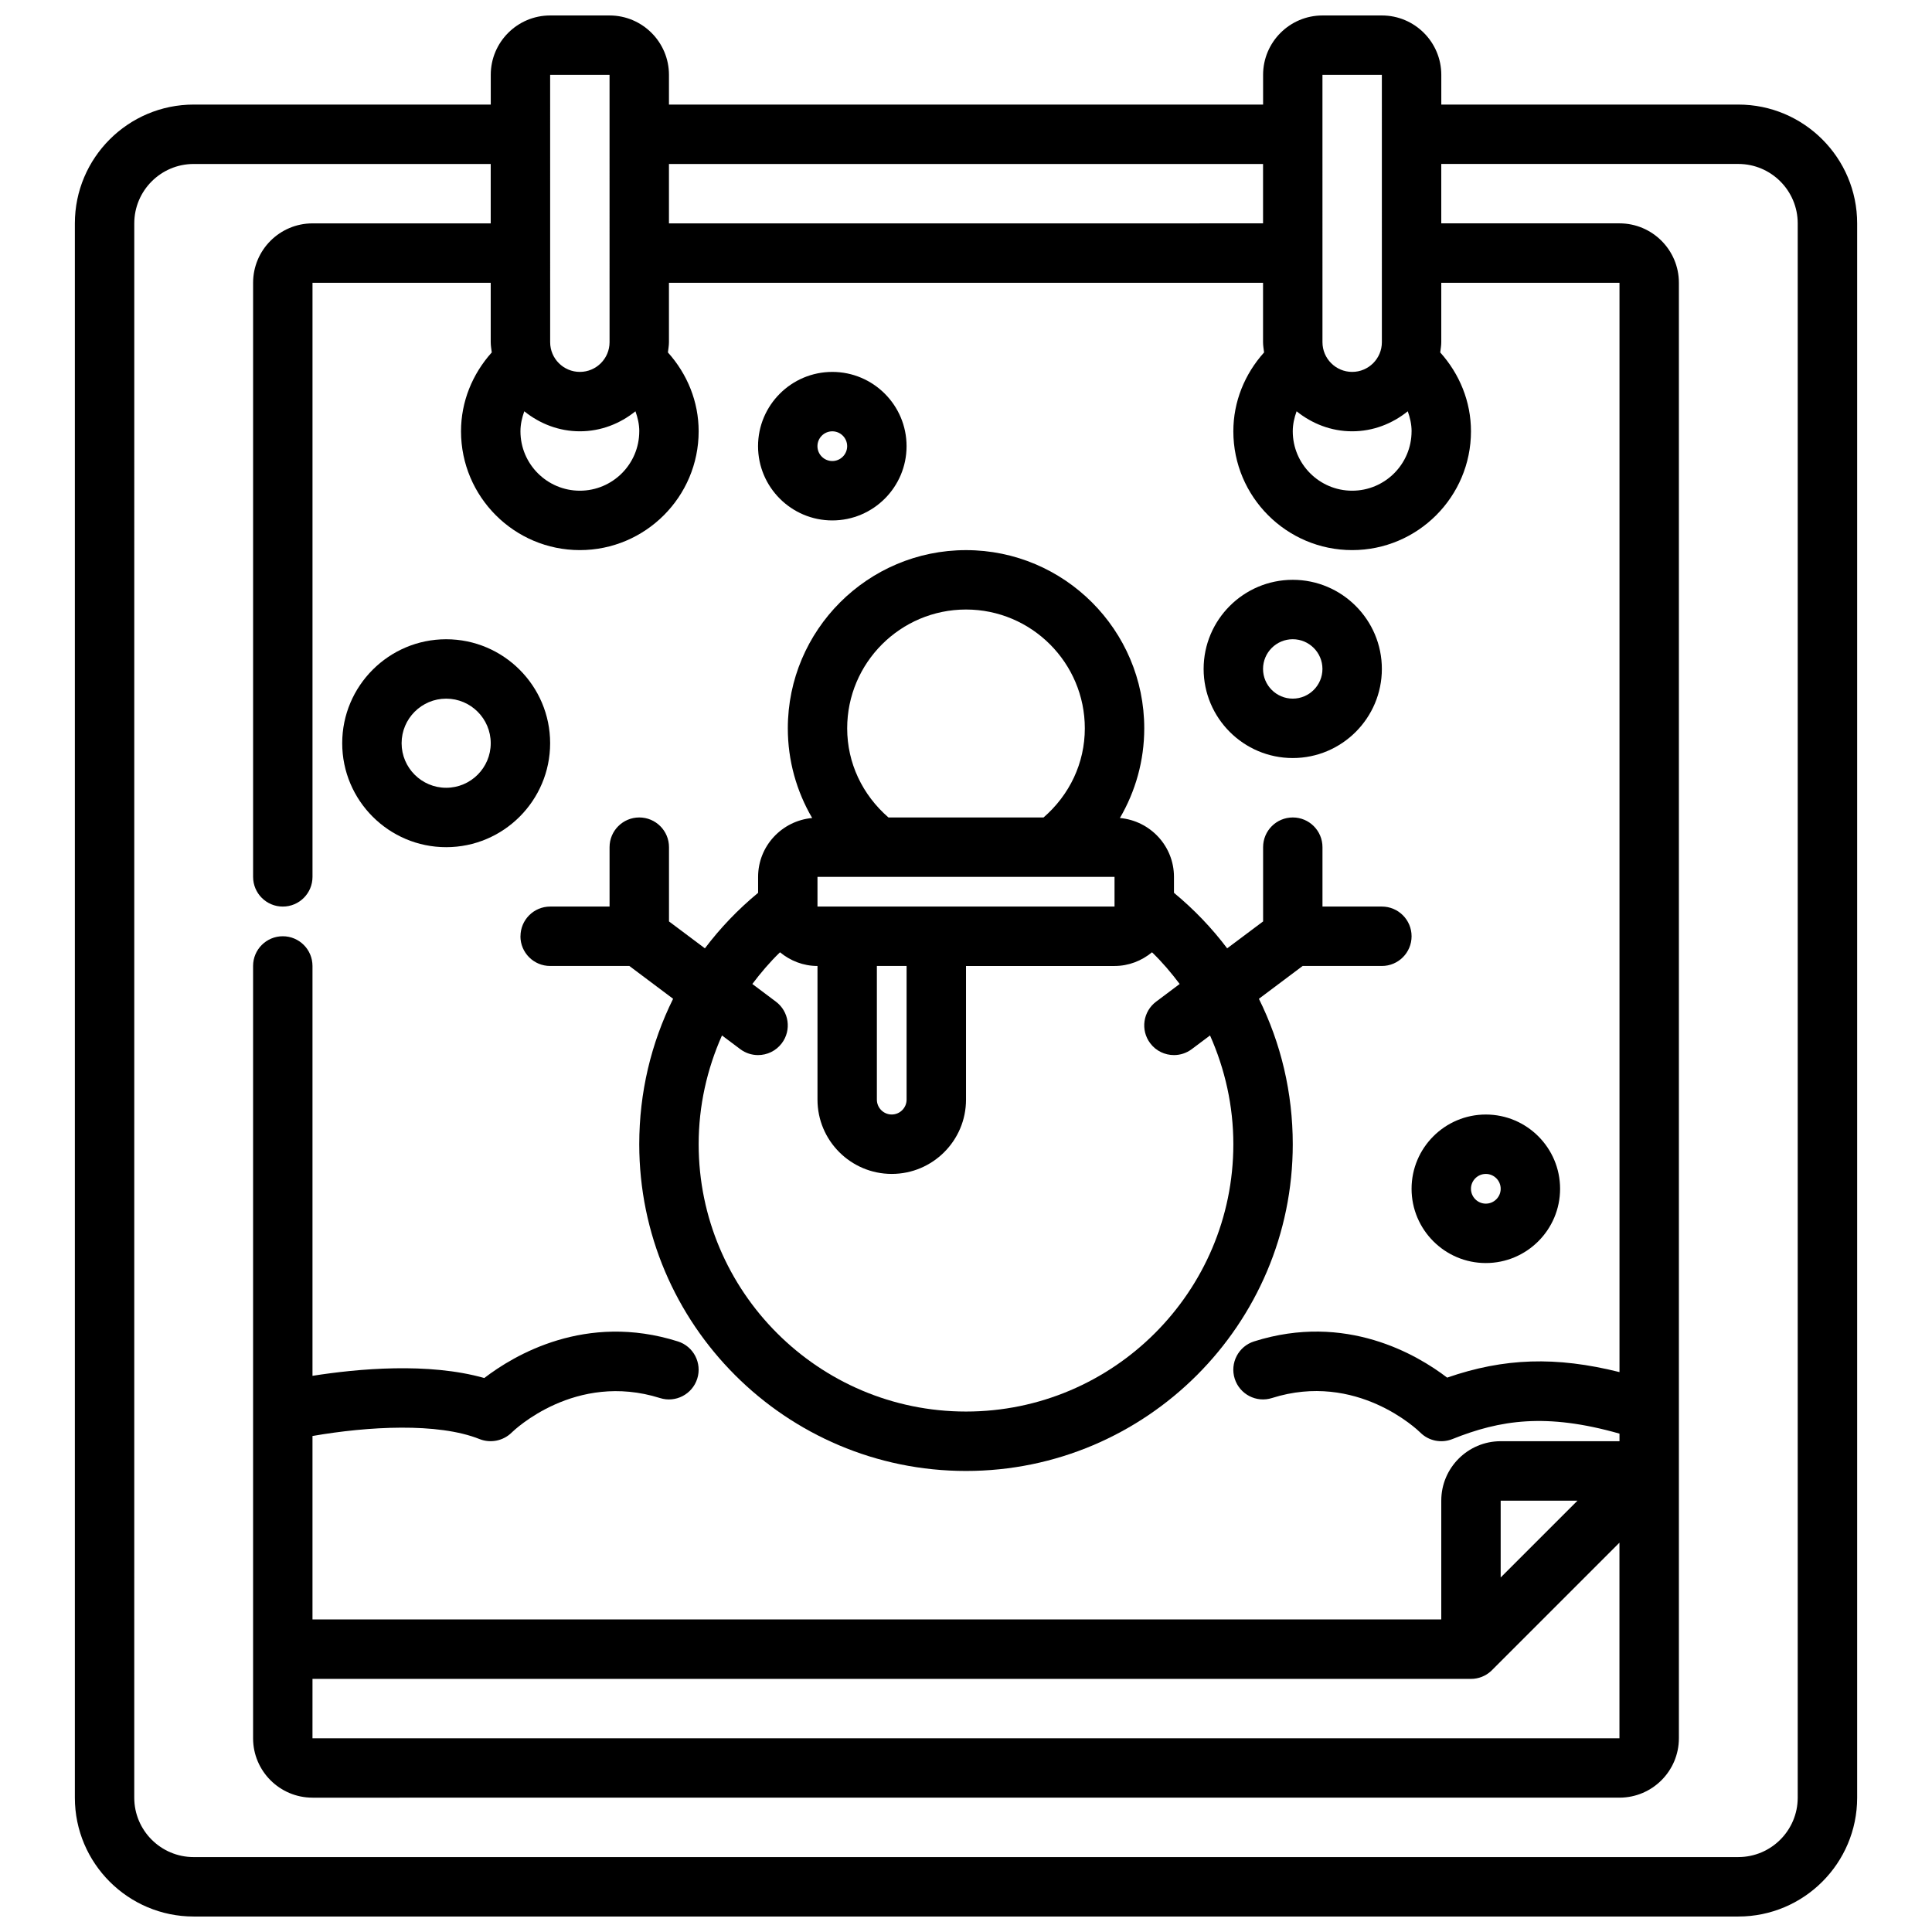<?xml version="1.0" encoding="UTF-8"?>
<!-- Uploaded to: ICON Repo, www.iconrepo.com, Generator: ICON Repo Mixer Tools -->
<svg width="800px" height="800px" version="1.1" viewBox="144 144 512 512" xmlns="http://www.w3.org/2000/svg">
 <defs>
  <clipPath id="a">
   <path d="m163 148.09h474v503.81h-474z"/>
  </clipPath>
 </defs>
 <path d="m364.57 281.92c10.848 0 19.68-8.824 19.68-19.68s-8.832-19.68-19.68-19.68c-10.848 0-19.68 8.824-19.68 19.68s8.832 19.68 19.68 19.68zm0-23.617c2.172 0 3.938 1.77 3.938 3.938 0 2.164-1.762 3.938-3.938 3.938-2.172 0-3.938-1.77-3.938-3.938 0-2.164 1.762-3.938 3.938-3.938z"/>
 <path d="m262.24 368.51c15.191 0 27.551-12.359 27.551-27.551 0-15.191-12.359-27.551-27.551-27.551-15.191 0-27.551 12.359-27.551 27.551 0 15.191 12.359 27.551 27.551 27.551zm0-39.359c6.512 0 11.809 5.297 11.809 11.809 0 6.512-5.297 11.809-11.809 11.809s-11.809-5.297-11.809-11.809c0-6.512 5.297-11.809 11.809-11.809z"/>
 <path d="m537.76 478.72c10.848 0 19.68-8.824 19.68-19.68 0-10.855-8.832-19.68-19.68-19.68-10.848 0-19.68 8.824-19.68 19.68 0 10.855 8.832 19.68 19.68 19.68zm0-23.617c2.172 0 3.938 1.77 3.938 3.938 0 2.164-1.762 3.938-3.938 3.938-2.172 0-3.938-1.77-3.938-3.938 0-2.164 1.762-3.938 3.938-3.938z"/>
 <path d="m486.59 344.89c13.02 0 23.617-10.598 23.617-23.617 0-13.02-10.598-23.617-23.617-23.617-13.02 0-23.617 10.598-23.617 23.617 0 13.02 10.598 23.617 23.617 23.617zm0-31.488c4.336 0 7.871 3.527 7.871 7.871s-3.535 7.871-7.871 7.871c-4.336 0-7.871-3.527-7.871-7.871s3.535-7.871 7.871-7.871z"/>
 <path d="m281.92 392.12c0 4.352 3.527 7.871 7.871 7.871h20.996l11.594 8.699c-5.84 11.762-8.973 24.867-8.973 38.535 0 47.742 38.848 86.594 86.594 86.594 47.742 0 86.594-38.848 86.594-86.594 0-13.664-3.133-26.773-8.973-38.535l11.594-8.699h20.996c4.344 0 7.871-3.519 7.871-7.871s-3.527-7.871-7.871-7.871h-15.742v-15.742c0-4.344-3.519-7.871-7.863-7.871s-7.871 3.519-7.871 7.871v19.68l-9.523 7.133c-4.055-5.375-8.77-10.312-14.098-14.711v-4.227c0-8.195-6.312-14.871-14.328-15.602 4.148-7.102 6.453-15.207 6.453-23.758 0-26.047-21.184-47.23-47.23-47.23-26.047 0-47.23 21.184-47.23 47.23 0 8.551 2.305 16.656 6.453 23.758-8.004 0.73-14.328 7.406-14.328 15.602v4.227c-5.336 4.41-10.043 9.336-14.098 14.711l-9.516-7.133v-19.68c0-4.352-3.535-7.871-7.879-7.871s-7.871 3.527-7.871 7.871v15.742h-15.734c-4.344 0-7.871 3.519-7.871 7.871zm94.465 7.871h7.871v35.426c0 2.164-1.762 3.938-3.938 3.938-2.172 0-3.938-1.77-3.938-3.938v-35.426zm-15.742-15.742v-7.871h78.719v7.871zm39.359-78.719c17.367 0 31.488 14.121 31.488 31.488 0 9.219-4.047 17.633-10.934 23.617h-41.109c-6.887-5.984-10.934-14.398-10.934-23.617 0-17.367 14.121-31.488 31.488-31.488zm-49.293 90.836c2.715 2.234 6.148 3.629 9.934 3.629v35.426c0 10.855 8.832 19.68 19.68 19.68 10.848 0 19.68-8.824 19.68-19.68v-35.426h39.359c3.785 0 7.219-1.395 9.934-3.629 2.707 2.606 5.102 5.449 7.328 8.398l-6.242 4.684c-3.481 2.606-4.18 7.543-1.574 11.012 1.543 2.07 3.914 3.148 6.305 3.148 1.637 0 3.297-0.512 4.715-1.574l4.84-3.629c3.969 8.926 6.18 18.664 6.18 28.82 0 39.07-31.789 70.848-70.848 70.848-39.062 0-70.848-31.781-70.848-70.848 0-10.164 2.211-19.902 6.18-28.82l4.84 3.629c1.418 1.062 3.078 1.574 4.715 1.574 2.394 0 4.754-1.086 6.305-3.148 2.613-3.473 1.906-8.406-1.574-11.012l-6.242-4.684c2.227-2.953 4.629-5.785 7.328-8.398z"/>
 <g clip-path="url(#a)">
  <path d="m163.84 620.41c0 17.367 14.121 31.488 31.488 31.488h409.35c17.367 0 31.488-14.121 31.488-31.488v-417.21c0-17.367-14.121-31.488-31.488-31.488h-78.719v-7.871c0-8.684-7.062-15.742-15.742-15.742h-15.742c-8.684 0-15.742 7.062-15.742 15.742v7.871h-157.45v-7.871c0-8.684-7.062-15.742-15.742-15.742h-15.742c-8.684 0-15.742 7.062-15.742 15.742v7.871h-78.727c-17.367 0-31.488 14.121-31.488 31.488zm354.24-362.11c0 8.684-7.062 15.742-15.742 15.742-8.684 0-15.742-7.062-15.742-15.742 0-1.852 0.41-3.613 1.016-5.305 4.055 3.266 9.133 5.305 14.73 5.305s10.676-2.039 14.73-5.305c0.605 1.691 1.016 3.457 1.016 5.305zm-23.617-94.465h15.742l0.004 70.852c0 4.344-3.535 7.871-7.871 7.871-4.336 0-7.871-3.527-7.871-7.871zm-15.742 23.617v15.742l-157.44 0.004v-15.742h157.44zm-165.31 70.848c0 8.684-7.062 15.742-15.742 15.742-8.684 0-15.742-7.062-15.742-15.742 0-1.852 0.41-3.613 1.016-5.305 4.055 3.266 9.133 5.305 14.73 5.305 5.598 0 10.676-2.039 14.73-5.305 0.605 1.691 1.016 3.457 1.016 5.305zm-23.617-94.465h15.742l0.004 70.852c0 4.344-3.535 7.871-7.871 7.871-4.336 0-7.871-3.527-7.871-7.871zm-110.21 39.363c0-8.684 7.062-15.742 15.742-15.742h78.719v15.742h-47.23c-8.684 0-15.742 7.062-15.742 15.742v157.44c0 4.352 3.527 7.871 7.871 7.871s7.871-3.519 7.871-7.871v-157.44h47.23v15.742c0 0.93 0.172 1.82 0.277 2.715-5.148 5.731-8.148 13.051-8.148 20.898 0 17.367 14.121 31.488 31.488 31.488 17.367 0 31.488-14.121 31.488-31.488 0-7.848-3-15.168-8.148-20.898 0.102-0.906 0.277-1.785 0.277-2.715v-15.742h157.44v15.742c0 0.93 0.172 1.812 0.277 2.715-5.148 5.731-8.148 13.051-8.148 20.898 0 17.367 14.121 31.488 31.488 31.488 17.367 0 31.488-14.121 31.488-31.488 0-7.84-3-15.16-8.148-20.898 0.102-0.906 0.277-1.785 0.277-2.715v-15.742h47.23v288.68c-16.801-4.203-30.582-3.769-45.672 1.465-7.926-6.062-26.859-17.293-51.168-9.598-4.148 1.309-6.445 5.738-5.133 9.879 1.316 4.141 5.738 6.445 9.879 5.125 22.41-7.094 38.645 8.492 39.297 9.141 2.219 2.227 5.559 2.906 8.492 1.746 12.66-5.078 24.844-6.984 44.305-1.449v2.008h-31.488c-8.684 0-15.742 7.062-15.742 15.742v31.488l-299.14 0.004v-48.617c14.738-2.559 33.227-3.606 44.305 0.828 2.898 1.141 6.234 0.465 8.461-1.715 0.676-0.668 16.91-16.215 39.32-9.172 4.125 1.324 8.566-0.984 9.879-5.125 1.316-4.141-0.984-8.574-5.133-9.879-24.434-7.731-43.469 3.684-51.301 9.699-14.84-4.195-33.535-2.473-45.531-0.582v-108.62c0-4.352-3.527-7.871-7.871-7.871s-7.871 3.519-7.871 7.871v204.67c0 8.684 7.062 15.742 15.742 15.742l346.37-0.004c8.684 0 15.742-7.062 15.742-15.742v-385.72c0-8.684-7.062-15.742-15.742-15.742h-47.23v-15.742h78.719c8.684 0 15.742 7.062 15.742 15.742v417.21c0 8.684-7.062 15.742-15.742 15.742l-409.35 0.004c-8.684 0-15.742-7.062-15.742-15.742zm47.23 385.73 307.01-0.004c2.039 0 3.906-0.781 5.297-2.055h0.008c0.086-0.094 0.172-0.164 0.25-0.25l33.793-33.793v51.844h-346.36zm314.88-26.875v-20.355h20.355z"/>
 </g>
</svg>